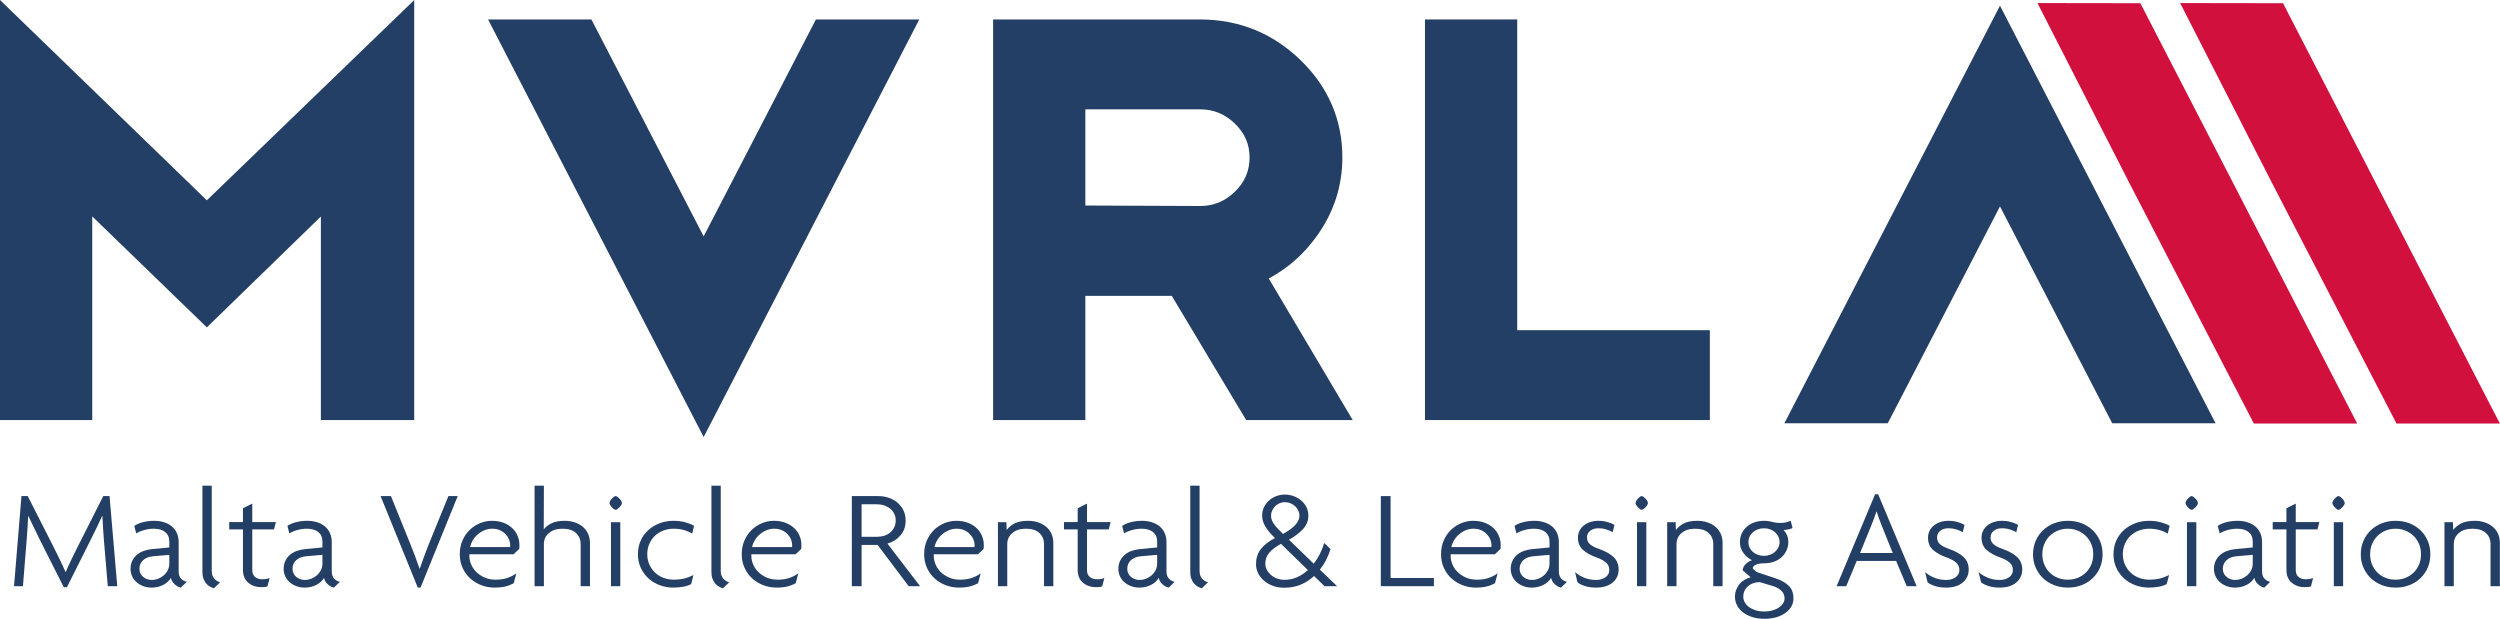 <svg width="202" height="50" viewBox="0 0 202 50" fill="none" xmlns="http://www.w3.org/2000/svg">
<path d="M8.709 47.364L8.391 43.587C8.367 43.268 8.345 42.95 8.326 42.635C8.307 42.319 8.288 42.005 8.273 41.693H8.25C8.116 41.998 7.964 42.323 7.796 42.669C7.627 43.015 7.468 43.337 7.318 43.633L5.41 47.444H5.151L3.23 43.633C3.089 43.345 2.936 43.031 2.771 42.692C2.606 42.354 2.449 42.024 2.3 41.705H2.277C2.261 42.017 2.243 42.337 2.223 42.663C2.204 42.99 2.182 43.298 2.158 43.587L1.853 47.364H1.134L1.734 40.084H2.241L4.315 44.169C4.479 44.497 4.646 44.833 4.815 45.179C4.984 45.525 5.143 45.869 5.292 46.212H5.315C5.457 45.877 5.609 45.542 5.77 45.207C5.93 44.873 6.101 44.527 6.282 44.169L8.344 40.084H8.85L9.475 47.364H8.709Z" fill="#243F65"/>
<path d="M14.612 47.478C14.431 47.439 14.262 47.349 14.105 47.204C13.948 47.059 13.849 46.889 13.81 46.691C13.669 46.933 13.457 47.126 13.174 47.266C12.892 47.407 12.585 47.478 12.255 47.478C12.003 47.478 11.774 47.438 11.566 47.358C11.358 47.279 11.177 47.17 11.024 47.033C10.871 46.897 10.753 46.739 10.671 46.556C10.588 46.374 10.547 46.176 10.547 45.963C10.547 45.714 10.596 45.493 10.694 45.299C10.792 45.105 10.92 44.944 11.078 44.814C11.234 44.686 11.414 44.585 11.619 44.513C11.823 44.441 12.035 44.393 12.255 44.37L13.681 44.234V43.745C13.681 43.425 13.571 43.176 13.351 42.993C13.131 42.812 12.821 42.72 12.42 42.72C12.169 42.72 11.915 42.755 11.66 42.826C11.405 42.895 11.187 42.987 11.006 43.097L10.853 42.492C11.057 42.355 11.301 42.253 11.583 42.184C11.866 42.116 12.157 42.081 12.456 42.081C12.739 42.081 13.001 42.119 13.245 42.196C13.488 42.272 13.698 42.382 13.875 42.527C14.052 42.671 14.189 42.852 14.287 43.068C14.385 43.284 14.435 43.53 14.435 43.804V46.166C14.435 46.425 14.501 46.622 14.635 46.759C14.769 46.895 14.922 46.979 15.094 47.01L14.612 47.478ZM13.681 44.831L12.373 44.946C12.027 44.976 11.756 45.082 11.56 45.265C11.364 45.447 11.266 45.68 11.266 45.96C11.266 46.218 11.364 46.434 11.56 46.606C11.756 46.777 11.996 46.861 12.279 46.861C12.436 46.861 12.598 46.829 12.768 46.766C12.936 46.701 13.087 46.611 13.221 46.497C13.355 46.383 13.465 46.244 13.551 46.081C13.637 45.917 13.681 45.732 13.681 45.527V44.831Z" fill="#243F65"/>
<path d="M17.285 47.535C17.183 47.504 17.077 47.459 16.965 47.398C16.854 47.338 16.754 47.255 16.666 47.153C16.579 47.05 16.504 46.922 16.445 46.77C16.385 46.618 16.355 46.44 16.355 46.234V39.241H17.109V46.154C17.109 46.398 17.177 46.597 17.315 46.753C17.453 46.91 17.612 47.007 17.792 47.044L17.285 47.535Z" fill="#243F65"/>
<path d="M22.14 42.777H20.384V46.063C20.384 46.314 20.461 46.501 20.614 46.622C20.768 46.743 20.954 46.805 21.174 46.805C21.433 46.805 21.637 46.77 21.786 46.702L21.61 47.387C21.492 47.425 21.327 47.444 21.115 47.444C20.699 47.444 20.347 47.324 20.06 47.084C19.773 46.845 19.63 46.497 19.63 46.04V42.777H18.523V42.184H19.63V41.066L20.384 40.69V42.184H22.293L22.14 42.777Z" fill="#243F65"/>
<path d="M26.982 47.478C26.801 47.439 26.633 47.349 26.475 47.204C26.318 47.059 26.22 46.889 26.18 46.691C26.04 46.933 25.828 47.126 25.545 47.266C25.262 47.407 24.955 47.478 24.626 47.478C24.374 47.478 24.145 47.438 23.936 47.358C23.728 47.279 23.548 47.17 23.394 47.033C23.241 46.897 23.124 46.739 23.041 46.556C22.959 46.374 22.918 46.176 22.918 45.963C22.918 45.714 22.966 45.493 23.064 45.299C23.163 45.105 23.29 44.944 23.448 44.814C23.604 44.686 23.785 44.585 23.989 44.513C24.194 44.441 24.405 44.393 24.626 44.37L26.052 44.234V43.745C26.052 43.425 25.941 43.176 25.721 42.993C25.501 42.812 25.191 42.72 24.791 42.72C24.539 42.72 24.286 42.755 24.031 42.826C23.776 42.895 23.558 42.987 23.377 43.097L23.224 42.492C23.428 42.355 23.672 42.253 23.954 42.184C24.237 42.116 24.527 42.081 24.826 42.081C25.109 42.081 25.372 42.119 25.616 42.196C25.859 42.272 26.069 42.382 26.246 42.527C26.423 42.671 26.559 42.852 26.658 43.068C26.756 43.284 26.806 43.53 26.806 43.804V46.166C26.806 46.425 26.872 46.622 27.006 46.759C27.139 46.895 27.292 46.979 27.465 47.01L26.982 47.478ZM26.052 44.831L24.743 44.946C24.398 44.976 24.126 45.082 23.93 45.265C23.734 45.447 23.636 45.68 23.636 45.96C23.636 46.218 23.734 46.434 23.93 46.606C24.126 46.777 24.367 46.861 24.65 46.861C24.806 46.861 24.969 46.829 25.138 46.766C25.307 46.701 25.458 46.611 25.591 46.497C25.725 46.383 25.835 46.244 25.922 46.081C26.008 45.917 26.052 45.732 26.052 45.527V44.831Z" fill="#243F65"/>
<path d="M33.98 47.478H33.757L30.752 40.084H31.588L33.167 43.987C33.285 44.283 33.408 44.601 33.538 44.939C33.668 45.278 33.788 45.61 33.898 45.938H33.921C34.031 45.618 34.147 45.291 34.268 44.957C34.39 44.621 34.514 44.299 34.64 43.987L36.231 40.084H36.983L33.98 47.478Z" fill="#243F65"/>
<path d="M41.968 44.009C41.968 44.071 41.968 44.131 41.968 44.192C41.968 44.253 41.96 44.31 41.945 44.363L41.496 44.786H37.926C37.911 45.044 37.951 45.298 38.044 45.544C38.139 45.791 38.28 46.01 38.469 46.199C38.657 46.39 38.885 46.544 39.152 46.662C39.419 46.78 39.718 46.838 40.047 46.838C40.37 46.838 40.664 46.799 40.931 46.72C41.198 46.639 41.461 46.509 41.721 46.325L41.508 47.123C41.304 47.238 41.078 47.326 40.831 47.387C40.584 47.447 40.294 47.478 39.965 47.478C39.58 47.478 39.217 47.41 38.875 47.278C38.534 47.146 38.235 46.961 37.979 46.724C37.725 46.49 37.522 46.206 37.373 45.875C37.224 45.544 37.149 45.18 37.149 44.786C37.149 44.367 37.224 43.991 37.373 43.656C37.522 43.321 37.719 43.038 37.962 42.806C38.205 42.575 38.482 42.395 38.793 42.27C39.103 42.145 39.415 42.081 39.729 42.081C40.098 42.081 40.423 42.137 40.7 42.247C40.98 42.357 41.214 42.503 41.402 42.685C41.591 42.868 41.732 43.075 41.826 43.308C41.921 43.54 41.968 43.774 41.968 44.009ZM41.225 44.055C41.225 43.903 41.194 43.749 41.132 43.594C41.068 43.437 40.976 43.294 40.855 43.166C40.733 43.036 40.582 42.929 40.401 42.846C40.22 42.762 40.008 42.72 39.765 42.72C39.545 42.72 39.336 42.762 39.14 42.846C38.944 42.929 38.765 43.039 38.605 43.177C38.443 43.313 38.31 43.471 38.204 43.65C38.098 43.829 38.025 44.014 37.986 44.204H41.214C41.221 44.174 41.225 44.124 41.225 44.055Z" fill="#243F65"/>
<path d="M46.916 47.364V43.962C46.916 43.597 46.791 43.299 46.541 43.068C46.292 42.836 45.93 42.72 45.455 42.72C44.995 42.72 44.629 42.836 44.356 43.068C44.083 43.299 43.947 43.597 43.947 43.962V47.364H43.193V39.241H43.947L43.935 42.777C44.068 42.595 44.27 42.433 44.541 42.292C44.812 42.152 45.176 42.081 45.631 42.081C45.922 42.081 46.19 42.124 46.438 42.207C46.686 42.291 46.902 42.409 47.086 42.56C47.271 42.713 47.413 42.901 47.516 43.125C47.618 43.349 47.67 43.603 47.67 43.884V47.364H46.916Z" fill="#243F65"/>
<path d="M50.249 40.644C50.249 40.69 50.232 40.743 50.197 40.804C50.161 40.865 50.116 40.923 50.061 40.981C50.006 41.037 49.951 41.088 49.896 41.129C49.841 41.171 49.791 41.191 49.743 41.191C49.696 41.191 49.645 41.171 49.59 41.129C49.535 41.088 49.482 41.037 49.431 40.981C49.379 40.923 49.337 40.865 49.301 40.804C49.266 40.743 49.248 40.69 49.248 40.644C49.248 40.599 49.266 40.544 49.301 40.478C49.337 40.414 49.379 40.354 49.431 40.297C49.482 40.239 49.535 40.189 49.59 40.148C49.645 40.106 49.696 40.084 49.743 40.084C49.791 40.084 49.841 40.106 49.896 40.148C49.951 40.189 50.006 40.239 50.061 40.297C50.116 40.354 50.161 40.414 50.197 40.478C50.232 40.544 50.249 40.599 50.249 40.644ZM49.366 47.364V42.196H50.12V47.364H49.366Z" fill="#243F65"/>
<path d="M55.928 43.12C55.724 42.99 55.494 42.892 55.239 42.823C54.983 42.755 54.718 42.72 54.444 42.72C54.145 42.72 53.864 42.77 53.602 42.868C53.338 42.968 53.11 43.109 52.918 43.291C52.726 43.473 52.575 43.692 52.464 43.947C52.354 44.202 52.299 44.481 52.299 44.786C52.299 45.09 52.356 45.367 52.47 45.618C52.584 45.869 52.737 46.086 52.93 46.268C53.122 46.451 53.35 46.592 53.613 46.691C53.876 46.789 54.161 46.838 54.467 46.838C54.742 46.838 55.003 46.81 55.251 46.753C55.498 46.697 55.759 46.599 56.034 46.463L55.845 47.193C55.665 47.292 55.449 47.364 55.197 47.409C54.946 47.455 54.683 47.478 54.408 47.478C54.032 47.478 53.67 47.416 53.325 47.29C52.979 47.164 52.674 46.983 52.411 46.748C52.148 46.512 51.938 46.228 51.782 45.898C51.624 45.567 51.545 45.196 51.545 44.786C51.545 44.375 51.622 44.003 51.776 43.666C51.928 43.332 52.136 43.05 52.4 42.817C52.663 42.586 52.967 42.405 53.313 42.275C53.658 42.146 54.023 42.081 54.408 42.081C54.754 42.081 55.068 42.119 55.351 42.196C55.633 42.272 55.877 42.367 56.082 42.481L55.928 43.12Z" fill="#243F65"/>
<path d="M58.413 47.535C58.312 47.504 58.205 47.459 58.093 47.398C57.981 47.338 57.882 47.255 57.794 47.153C57.706 47.05 57.633 46.922 57.572 46.77C57.513 46.618 57.483 46.44 57.483 46.234V39.241H58.237V46.154C58.237 46.398 58.306 46.597 58.443 46.753C58.581 46.91 58.74 47.007 58.92 47.044L58.413 47.535Z" fill="#243F65"/>
<path d="M64.752 44.009C64.752 44.071 64.752 44.131 64.752 44.192C64.752 44.253 64.744 44.31 64.729 44.363L64.281 44.786H60.711C60.695 45.044 60.735 45.298 60.829 45.544C60.923 45.791 61.065 46.01 61.253 46.199C61.442 46.39 61.669 46.544 61.936 46.662C62.204 46.78 62.502 46.838 62.832 46.838C63.154 46.838 63.448 46.799 63.715 46.72C63.982 46.639 64.246 46.509 64.504 46.325L64.293 47.123C64.088 47.238 63.863 47.326 63.616 47.387C63.368 47.447 63.079 47.478 62.749 47.478C62.365 47.478 62.002 47.41 61.66 47.278C61.318 47.146 61.019 46.961 60.764 46.724C60.509 46.49 60.306 46.206 60.158 45.875C60.008 45.544 59.933 45.18 59.933 44.786C59.933 44.367 60.008 43.991 60.158 43.656C60.306 43.321 60.503 43.038 60.746 42.806C60.99 42.575 61.266 42.395 61.577 42.27C61.887 42.145 62.2 42.081 62.514 42.081C62.883 42.081 63.207 42.137 63.485 42.247C63.765 42.357 63.998 42.503 64.186 42.685C64.375 42.868 64.517 43.075 64.611 43.308C64.705 43.54 64.752 43.774 64.752 44.009ZM64.01 44.055C64.01 43.903 63.978 43.749 63.916 43.594C63.853 43.437 63.76 43.294 63.639 43.166C63.517 43.036 63.366 42.929 63.185 42.846C63.004 42.762 62.792 42.72 62.549 42.72C62.329 42.72 62.121 42.762 61.924 42.846C61.728 42.929 61.549 43.039 61.389 43.177C61.228 43.313 61.094 43.471 60.988 43.65C60.882 43.829 60.809 44.014 60.77 44.204H63.998C64.006 44.174 64.01 44.124 64.01 44.055Z" fill="#243F65"/>
<path d="M73.422 47.364L70.913 44.033H69.617V47.364H68.828V40.084H70.972C71.255 40.084 71.53 40.128 71.797 40.216C72.064 40.304 72.299 40.433 72.504 40.604C72.708 40.775 72.871 40.983 72.993 41.225C73.114 41.47 73.175 41.747 73.175 42.059C73.175 42.538 73.036 42.939 72.756 43.262C72.478 43.586 72.127 43.804 71.702 43.919L74.342 47.364H73.422ZM72.374 42.059C72.374 41.853 72.333 41.669 72.251 41.505C72.168 41.342 72.058 41.205 71.921 41.095C71.783 40.984 71.622 40.899 71.438 40.838C71.253 40.777 71.055 40.746 70.843 40.746H69.617V43.371H70.89C71.086 43.371 71.274 43.342 71.455 43.284C71.636 43.227 71.793 43.143 71.927 43.029C72.06 42.914 72.168 42.776 72.251 42.612C72.333 42.448 72.374 42.263 72.374 42.059Z" fill="#243F65"/>
<path d="M79.49 44.009C79.49 44.071 79.49 44.131 79.49 44.192C79.49 44.253 79.482 44.31 79.467 44.363L79.019 44.786H75.449C75.433 45.044 75.473 45.298 75.567 45.544C75.661 45.791 75.802 46.01 75.991 46.199C76.18 46.39 76.407 46.544 76.674 46.662C76.942 46.78 77.24 46.838 77.57 46.838C77.892 46.838 78.186 46.799 78.454 46.72C78.72 46.639 78.984 46.509 79.243 46.325L79.031 47.123C78.826 47.238 78.601 47.326 78.353 47.387C78.106 47.447 77.817 47.478 77.487 47.478C77.102 47.478 76.739 47.41 76.397 47.278C76.056 47.146 75.757 46.961 75.502 46.724C75.247 46.49 75.045 46.206 74.895 45.875C74.746 45.544 74.672 45.18 74.672 44.786C74.672 44.367 74.746 43.991 74.895 43.656C75.045 43.321 75.241 43.038 75.484 42.806C75.728 42.575 76.005 42.395 76.316 42.27C76.625 42.145 76.938 42.081 77.252 42.081C77.621 42.081 77.945 42.137 78.224 42.247C78.503 42.357 78.736 42.503 78.924 42.685C79.113 42.868 79.254 43.075 79.349 43.308C79.443 43.54 79.49 43.774 79.49 44.009ZM78.748 44.055C78.748 43.903 78.716 43.749 78.654 43.594C78.591 43.437 78.498 43.294 78.377 43.166C78.255 43.036 78.104 42.929 77.923 42.846C77.743 42.762 77.53 42.72 77.287 42.72C77.067 42.72 76.859 42.762 76.662 42.846C76.466 42.929 76.287 43.039 76.127 43.177C75.966 43.313 75.832 43.471 75.726 43.65C75.62 43.829 75.548 44.014 75.508 44.204H78.736C78.744 44.174 78.748 44.124 78.748 44.055Z" fill="#243F65"/>
<path d="M84.356 47.364V43.962C84.356 43.597 84.231 43.299 83.982 43.068C83.732 42.836 83.37 42.72 82.895 42.72C82.434 42.72 82.069 42.836 81.796 43.068C81.523 43.299 81.387 43.597 81.387 43.962V47.364H80.633V42.196H81.316L81.339 42.823C81.48 42.625 81.688 42.452 81.961 42.303C82.236 42.156 82.608 42.081 83.078 42.081C83.367 42.081 83.635 42.124 83.882 42.207C84.129 42.291 84.344 42.409 84.528 42.56C84.712 42.713 84.855 42.901 84.957 43.125C85.059 43.349 85.109 43.603 85.109 43.884V47.364H84.356Z" fill="#243F65"/>
<path d="M89.586 42.777H87.831V46.063C87.831 46.314 87.907 46.501 88.06 46.622C88.214 46.743 88.4 46.805 88.62 46.805C88.879 46.805 89.084 46.77 89.233 46.702L89.056 47.387C88.938 47.425 88.774 47.444 88.561 47.444C88.145 47.444 87.793 47.324 87.507 47.084C87.22 46.845 87.076 46.497 87.076 46.04V42.777H85.969V42.184H87.076V41.066L87.831 40.69V42.184H89.739L89.586 42.777Z" fill="#243F65"/>
<path d="M94.429 47.478C94.248 47.439 94.079 47.349 93.922 47.204C93.764 47.059 93.666 46.889 93.627 46.691C93.486 46.933 93.274 47.126 92.991 47.266C92.709 47.407 92.402 47.478 92.073 47.478C91.82 47.478 91.591 47.438 91.383 47.358C91.175 47.279 90.994 47.17 90.841 47.033C90.688 46.897 90.57 46.739 90.488 46.556C90.404 46.374 90.364 46.176 90.364 45.963C90.364 45.714 90.413 45.493 90.511 45.299C90.609 45.105 90.737 44.944 90.894 44.814C91.051 44.686 91.231 44.585 91.436 44.513C91.641 44.441 91.853 44.393 92.073 44.37L93.498 44.234V43.745C93.498 43.425 93.388 43.176 93.168 42.993C92.948 42.812 92.638 42.72 92.237 42.72C91.986 42.72 91.732 42.755 91.477 42.826C91.222 42.895 91.004 42.987 90.823 43.097L90.67 42.492C90.874 42.355 91.118 42.253 91.4 42.184C91.683 42.116 91.974 42.081 92.273 42.081C92.555 42.081 92.818 42.119 93.061 42.196C93.305 42.272 93.516 42.382 93.692 42.527C93.869 42.671 94.006 42.852 94.104 43.068C94.202 43.284 94.251 43.53 94.251 43.804V46.166C94.251 46.425 94.319 46.622 94.452 46.759C94.586 46.895 94.739 46.979 94.911 47.01L94.429 47.478ZM93.498 44.831L92.189 44.946C91.844 44.976 91.573 45.082 91.377 45.265C91.181 45.447 91.083 45.68 91.083 45.96C91.083 46.218 91.181 46.434 91.377 46.606C91.573 46.777 91.813 46.861 92.096 46.861C92.253 46.861 92.415 46.829 92.584 46.766C92.753 46.701 92.904 46.611 93.038 46.497C93.171 46.383 93.282 46.244 93.368 46.081C93.454 45.917 93.498 45.732 93.498 45.527V44.831Z" fill="#243F65"/>
<path d="M97.103 47.535C97.001 47.504 96.894 47.459 96.783 47.398C96.671 47.338 96.572 47.255 96.483 47.153C96.396 47.05 96.322 46.922 96.262 46.77C96.202 46.618 96.173 46.44 96.173 46.234V39.241H96.926V46.154C96.926 46.398 96.995 46.597 97.132 46.753C97.27 46.91 97.429 47.007 97.61 47.044L97.103 47.535Z" fill="#243F65"/>
<path d="M107.023 47.364L106.174 46.542C105.868 46.831 105.514 47.061 105.115 47.232C104.714 47.404 104.262 47.489 103.759 47.489C103.421 47.489 103.113 47.436 102.834 47.33C102.556 47.224 102.316 47.083 102.116 46.908C101.916 46.733 101.76 46.531 101.65 46.303C101.541 46.074 101.486 45.835 101.486 45.584C101.486 45.112 101.611 44.711 101.863 44.38C102.114 44.049 102.499 43.747 103.017 43.473C102.671 43.147 102.412 42.836 102.239 42.544C102.067 42.251 101.98 41.959 101.98 41.671C101.98 41.405 102.033 41.167 102.139 40.958C102.245 40.748 102.385 40.57 102.558 40.422C102.73 40.273 102.927 40.159 103.147 40.079C103.366 39.999 103.587 39.96 103.807 39.96C104.043 39.96 104.273 39.999 104.502 40.079C104.729 40.159 104.934 40.273 105.115 40.422C105.295 40.57 105.44 40.748 105.55 40.958C105.66 41.167 105.715 41.405 105.715 41.671C105.715 42.081 105.569 42.443 105.279 42.755C104.988 43.067 104.612 43.352 104.148 43.611L106.151 45.55C106.527 45.055 106.81 44.497 106.999 43.873L107.506 44.363C107.419 44.652 107.303 44.939 107.157 45.225C107.013 45.51 106.841 45.778 106.646 46.028L108.036 47.364H107.023ZM103.5 43.941C103.076 44.177 102.76 44.418 102.551 44.665C102.344 44.912 102.239 45.207 102.239 45.55C102.239 45.725 102.281 45.891 102.364 46.046C102.445 46.202 102.558 46.341 102.699 46.463C102.841 46.585 103.005 46.68 103.194 46.748C103.383 46.816 103.582 46.85 103.794 46.85C104.148 46.85 104.484 46.78 104.802 46.639C105.119 46.499 105.412 46.307 105.679 46.063L103.5 43.941ZM104.996 41.671C104.996 41.526 104.965 41.387 104.902 41.254C104.84 41.122 104.754 41.005 104.649 40.907C104.543 40.807 104.417 40.728 104.271 40.666C104.127 40.605 103.971 40.575 103.807 40.575C103.658 40.575 103.514 40.605 103.376 40.666C103.239 40.728 103.121 40.809 103.023 40.912C102.925 41.015 102.846 41.131 102.787 41.26C102.728 41.39 102.699 41.526 102.699 41.671C102.699 41.891 102.777 42.114 102.934 42.338C103.091 42.562 103.335 42.831 103.665 43.143C104.553 42.655 104.996 42.165 104.996 41.671Z" fill="#243F65"/>
<path d="M111.57 47.364V40.084H112.359V46.702H115.859V47.364H111.57Z" fill="#243F65"/>
<path d="M121.254 44.009C121.254 44.071 121.254 44.131 121.254 44.192C121.254 44.253 121.246 44.31 121.23 44.363L120.783 44.786H117.214C117.198 45.044 117.237 45.298 117.331 45.544C117.425 45.791 117.566 46.01 117.754 46.199C117.944 46.39 118.171 46.544 118.439 46.662C118.705 46.78 119.003 46.838 119.334 46.838C119.656 46.838 119.951 46.799 120.218 46.72C120.485 46.639 120.748 46.509 121.007 46.325L120.795 47.123C120.591 47.238 120.365 47.326 120.117 47.387C119.87 47.447 119.581 47.478 119.251 47.478C118.867 47.478 118.503 47.41 118.161 47.278C117.82 47.146 117.521 46.961 117.267 46.724C117.011 46.49 116.809 46.206 116.659 45.875C116.51 45.544 116.436 45.18 116.436 44.786C116.436 44.367 116.51 43.991 116.659 43.656C116.809 43.321 117.006 43.038 117.249 42.806C117.492 42.575 117.768 42.395 118.08 42.27C118.389 42.145 118.702 42.081 119.016 42.081C119.385 42.081 119.709 42.137 119.987 42.247C120.266 42.357 120.5 42.503 120.689 42.685C120.877 42.868 121.018 43.075 121.113 43.308C121.207 43.54 121.254 43.774 121.254 44.009ZM120.512 44.055C120.512 43.903 120.481 43.749 120.418 43.594C120.355 43.437 120.262 43.294 120.141 43.166C120.019 43.036 119.867 42.929 119.688 42.846C119.506 42.762 119.295 42.72 119.051 42.72C118.832 42.72 118.623 42.762 118.426 42.846C118.23 42.929 118.052 43.039 117.89 43.177C117.73 43.313 117.596 43.471 117.49 43.65C117.383 43.829 117.311 44.014 117.272 44.204H120.5C120.508 44.174 120.512 44.124 120.512 44.055Z" fill="#243F65"/>
<path d="M126.132 47.478C125.95 47.439 125.782 47.349 125.625 47.204C125.468 47.059 125.369 46.889 125.33 46.691C125.189 46.933 124.977 47.126 124.695 47.266C124.412 47.407 124.105 47.478 123.775 47.478C123.523 47.478 123.294 47.438 123.086 47.358C122.878 47.279 122.698 47.17 122.544 47.033C122.391 46.897 122.273 46.739 122.191 46.556C122.108 46.374 122.067 46.176 122.067 45.963C122.067 45.714 122.116 45.493 122.214 45.299C122.312 45.105 122.44 44.944 122.597 44.814C122.754 44.686 122.935 44.585 123.139 44.513C123.344 44.441 123.556 44.393 123.775 44.37L125.201 44.234V43.745C125.201 43.425 125.091 43.176 124.872 42.993C124.651 42.812 124.341 42.72 123.94 42.72C123.689 42.72 123.435 42.755 123.181 42.826C122.925 42.895 122.708 42.987 122.527 43.097L122.374 42.492C122.577 42.355 122.82 42.253 123.104 42.184C123.387 42.116 123.677 42.081 123.976 42.081C124.259 42.081 124.522 42.119 124.765 42.196C125.009 42.272 125.219 42.382 125.396 42.527C125.572 42.671 125.71 42.852 125.808 43.068C125.906 43.284 125.955 43.53 125.955 43.804V46.166C125.955 46.425 126.022 46.622 126.155 46.759C126.289 46.895 126.442 46.979 126.614 47.01L126.132 47.478ZM125.201 44.831L123.893 44.946C123.548 44.976 123.276 45.082 123.08 45.265C122.885 45.447 122.786 45.68 122.786 45.96C122.786 46.218 122.885 46.434 123.08 46.606C123.276 46.777 123.517 46.861 123.8 46.861C123.956 46.861 124.119 46.829 124.288 46.766C124.456 46.701 124.608 46.611 124.74 46.497C124.875 46.383 124.984 46.244 125.071 46.081C125.157 45.917 125.201 45.732 125.201 45.527V44.831Z" fill="#243F65"/>
<path d="M130.786 46.017C130.786 46.451 130.622 46.803 130.296 47.073C129.971 47.343 129.524 47.478 128.959 47.478C128.629 47.478 128.336 47.438 128.082 47.358C127.826 47.278 127.62 47.178 127.463 47.056L127.263 46.224C127.482 46.421 127.738 46.577 128.032 46.691C128.325 46.805 128.635 46.861 128.964 46.861C129.26 46.861 129.513 46.789 129.72 46.645C129.928 46.501 130.031 46.303 130.031 46.052C130.031 45.808 129.941 45.608 129.761 45.453C129.582 45.298 129.344 45.166 129.046 45.059C128.553 44.885 128.172 44.675 127.903 44.431C127.633 44.188 127.498 43.862 127.498 43.451C127.498 43.245 127.539 43.059 127.622 42.892C127.703 42.724 127.817 42.582 127.962 42.464C128.107 42.346 128.282 42.253 128.485 42.184C128.689 42.116 128.908 42.081 129.143 42.081C129.433 42.081 129.697 42.119 129.936 42.196C130.175 42.272 130.345 42.343 130.448 42.413L130.306 43.006C130.196 42.937 130.04 42.867 129.836 42.795C129.633 42.722 129.398 42.685 129.133 42.685C128.867 42.685 128.65 42.755 128.481 42.892C128.313 43.029 128.229 43.207 128.229 43.427C128.229 43.656 128.309 43.838 128.47 43.976C128.631 44.112 128.861 44.234 129.159 44.34C129.669 44.516 130.068 44.732 130.355 44.99C130.642 45.249 130.786 45.591 130.786 46.017Z" fill="#243F65"/>
<path d="M133.153 40.644C133.153 40.69 133.136 40.743 133.1 40.804C133.064 40.865 133.02 40.923 132.964 40.981C132.91 41.037 132.855 41.088 132.8 41.129C132.745 41.171 132.693 41.191 132.647 41.191C132.6 41.191 132.548 41.171 132.493 41.129C132.439 41.088 132.386 41.037 132.334 40.981C132.283 40.923 132.24 40.865 132.205 40.804C132.169 40.743 132.153 40.69 132.153 40.644C132.153 40.599 132.169 40.544 132.205 40.478C132.24 40.414 132.283 40.354 132.334 40.297C132.386 40.239 132.439 40.189 132.493 40.148C132.548 40.106 132.6 40.084 132.647 40.084C132.693 40.084 132.745 40.106 132.8 40.148C132.855 40.189 132.91 40.239 132.964 40.297C133.02 40.354 133.064 40.414 133.1 40.478C133.136 40.544 133.153 40.599 133.153 40.644ZM132.27 47.364V42.196H133.023V47.364H132.27Z" fill="#243F65"/>
<path d="M138.432 47.364V43.962C138.432 43.597 138.306 43.299 138.057 43.068C137.808 42.836 137.445 42.72 136.97 42.72C136.51 42.72 136.144 42.836 135.871 43.068C135.598 43.299 135.462 43.597 135.462 43.962V47.364H134.708V42.196H135.392L135.414 42.823C135.556 42.625 135.762 42.452 136.037 42.303C136.311 42.156 136.683 42.081 137.153 42.081C137.443 42.081 137.711 42.124 137.957 42.207C138.204 42.291 138.42 42.409 138.604 42.56C138.788 42.713 138.931 42.901 139.033 43.125C139.134 43.349 139.185 43.603 139.185 43.884V47.364H138.432Z" fill="#243F65"/>
<path d="M144.91 48.356C144.91 48.592 144.853 48.809 144.74 49.007C144.626 49.205 144.467 49.378 144.262 49.526C144.058 49.674 143.81 49.79 143.52 49.874C143.229 49.957 142.911 49.999 142.566 49.999C142.213 49.999 141.889 49.953 141.597 49.863C141.303 49.771 141.052 49.646 140.843 49.486C140.632 49.326 140.47 49.138 140.357 48.922C140.243 48.704 140.186 48.471 140.186 48.219C140.186 48.007 140.222 47.812 140.292 47.637C140.363 47.463 140.457 47.307 140.575 47.17C140.692 47.033 140.829 46.921 140.984 46.834C141.139 46.746 141.296 46.683 141.457 46.645L140.81 46.086C140.81 45.994 140.833 45.906 140.876 45.818C140.92 45.731 140.978 45.651 141.05 45.578C141.121 45.506 141.203 45.442 141.295 45.384C141.387 45.328 141.476 45.288 141.565 45.265C141.297 45.136 141.067 44.944 140.876 44.689C140.682 44.434 140.587 44.136 140.587 43.793C140.587 43.542 140.636 43.312 140.734 43.102C140.832 42.893 140.968 42.713 141.14 42.56C141.313 42.409 141.519 42.291 141.759 42.207C141.998 42.124 142.26 42.082 142.542 42.082C142.683 42.082 142.809 42.091 142.919 42.11C143.03 42.129 143.127 42.15 143.215 42.173C143.386 42.226 143.607 42.253 143.873 42.253C144.03 42.253 144.18 42.235 144.321 42.202C144.463 42.167 144.584 42.124 144.686 42.07L144.84 42.663C144.776 42.702 144.667 42.738 144.509 42.773C144.352 42.806 144.22 42.823 144.11 42.823C144.22 42.929 144.311 43.067 144.386 43.234C144.46 43.401 144.498 43.587 144.498 43.793C144.498 44.021 144.453 44.239 144.362 44.448C144.272 44.657 144.143 44.842 143.974 45.002C143.806 45.161 143.599 45.288 143.355 45.379C143.111 45.47 142.84 45.516 142.542 45.516C142.244 45.516 142.016 45.555 141.859 45.636C141.702 45.715 141.624 45.808 141.624 45.915C141.624 45.938 141.673 45.994 141.771 46.086C141.869 46.178 141.98 46.242 142.106 46.28L143.485 46.736C143.939 46.889 144.291 47.088 144.539 47.335C144.786 47.582 144.91 47.923 144.91 48.356ZM144.192 48.356C144.192 48.113 144.11 47.907 143.945 47.74C143.779 47.573 143.548 47.444 143.249 47.352L142.177 47.033C141.792 47.041 141.476 47.155 141.229 47.376C140.982 47.596 140.857 47.877 140.857 48.219C140.857 48.371 140.895 48.518 140.97 48.658C141.044 48.799 141.154 48.925 141.299 49.035C141.445 49.145 141.622 49.234 141.83 49.303C142.038 49.371 142.275 49.406 142.542 49.406C142.802 49.406 143.033 49.375 143.237 49.315C143.442 49.255 143.614 49.174 143.755 49.075C143.897 48.976 144.005 48.864 144.08 48.739C144.154 48.613 144.192 48.485 144.192 48.356ZM143.791 43.793C143.791 43.642 143.76 43.498 143.696 43.365C143.634 43.232 143.545 43.114 143.432 43.012C143.318 42.909 143.186 42.829 143.037 42.773C142.887 42.715 142.722 42.686 142.542 42.686C142.173 42.686 141.869 42.795 141.629 43.012C141.39 43.228 141.27 43.488 141.27 43.793C141.27 44.112 141.39 44.378 141.629 44.592C141.869 44.805 142.173 44.911 142.542 44.911C142.707 44.911 142.866 44.883 143.02 44.825C143.172 44.768 143.306 44.689 143.42 44.586C143.534 44.483 143.624 44.365 143.691 44.233C143.758 44.099 143.791 43.953 143.791 43.793Z" fill="#243F65"/>
<path d="M154.064 47.364L153.205 45.321H150.024L149.175 47.364H148.397L151.508 39.937H151.755L154.866 47.364H154.064ZM152.038 42.454C151.967 42.288 151.898 42.109 151.832 41.92C151.765 41.73 151.7 41.538 151.638 41.339H151.614C151.551 41.538 151.484 41.73 151.414 41.92C151.343 42.109 151.272 42.288 151.201 42.454L150.294 44.682H152.933L152.038 42.454Z" fill="#243F65"/>
<path d="M159.071 46.017C159.071 46.451 158.908 46.803 158.582 47.073C158.256 47.343 157.811 47.478 157.245 47.478C156.915 47.478 156.622 47.438 156.367 47.358C156.112 47.278 155.905 47.178 155.749 47.056L155.548 46.224C155.768 46.421 156.025 46.577 156.318 46.691C156.611 46.805 156.922 46.861 157.25 46.861C157.547 46.861 157.799 46.789 158.006 46.645C158.213 46.501 158.317 46.303 158.317 46.052C158.317 45.808 158.227 45.608 158.047 45.453C157.868 45.298 157.629 45.166 157.332 45.059C156.84 44.885 156.458 44.675 156.188 44.431C155.919 44.188 155.784 43.862 155.784 43.451C155.784 43.245 155.825 43.059 155.907 42.892C155.99 42.724 156.103 42.582 156.248 42.464C156.393 42.346 156.568 42.253 156.771 42.184C156.974 42.116 157.194 42.081 157.429 42.081C157.719 42.081 157.983 42.119 158.222 42.196C158.46 42.272 158.632 42.343 158.734 42.413L158.593 43.006C158.483 42.937 158.326 42.867 158.123 42.795C157.919 42.722 157.684 42.685 157.418 42.685C157.153 42.685 156.936 42.755 156.767 42.892C156.599 43.029 156.515 43.207 156.515 43.427C156.515 43.656 156.595 43.838 156.756 43.976C156.917 44.112 157.147 44.234 157.446 44.34C157.956 44.516 158.354 44.732 158.64 44.99C158.928 45.249 159.071 45.591 159.071 46.017Z" fill="#243F65"/>
<path d="M163.396 46.017C163.396 46.451 163.232 46.803 162.906 47.073C162.581 47.343 162.134 47.478 161.569 47.478C161.24 47.478 160.946 47.438 160.691 47.358C160.436 47.278 160.23 47.178 160.073 47.056L159.873 46.224C160.092 46.421 160.348 46.577 160.642 46.691C160.935 46.805 161.246 46.861 161.574 46.861C161.871 46.861 162.123 46.789 162.33 46.645C162.538 46.501 162.641 46.303 162.641 46.052C162.641 45.808 162.551 45.608 162.371 45.453C162.191 45.298 161.953 45.166 161.656 45.059C161.163 44.885 160.782 44.675 160.513 44.431C160.243 44.188 160.108 43.862 160.108 43.451C160.108 43.245 160.149 43.059 160.232 42.892C160.313 42.724 160.428 42.582 160.572 42.464C160.717 42.346 160.891 42.253 161.095 42.184C161.299 42.116 161.518 42.081 161.753 42.081C162.044 42.081 162.307 42.119 162.546 42.196C162.785 42.272 162.955 42.343 163.059 42.413L162.916 43.006C162.806 42.937 162.651 42.867 162.447 42.795C162.243 42.722 162.009 42.685 161.743 42.685C161.476 42.685 161.26 42.755 161.091 42.892C160.923 43.029 160.839 43.207 160.839 43.427C160.839 43.656 160.919 43.838 161.08 43.976C161.241 44.112 161.471 44.234 161.769 44.34C162.279 44.516 162.679 44.732 162.965 44.99C163.251 45.249 163.396 45.591 163.396 46.017Z" fill="#243F65"/>
<path d="M169.888 44.786C169.888 45.18 169.816 45.542 169.675 45.869C169.534 46.196 169.337 46.48 169.086 46.72C168.835 46.959 168.538 47.146 168.197 47.278C167.854 47.41 167.483 47.478 167.083 47.478C166.683 47.478 166.311 47.41 165.971 47.278C165.628 47.146 165.332 46.959 165.08 46.72C164.829 46.48 164.631 46.196 164.486 45.869C164.34 45.542 164.268 45.18 164.268 44.786C164.268 44.389 164.34 44.026 164.486 43.696C164.631 43.365 164.829 43.08 165.08 42.841C165.332 42.601 165.628 42.414 165.971 42.281C166.311 42.148 166.683 42.081 167.083 42.081C167.483 42.081 167.854 42.148 168.197 42.281C168.538 42.414 168.835 42.601 169.086 42.841C169.337 43.08 169.534 43.365 169.675 43.696C169.816 44.026 169.888 44.389 169.888 44.786ZM169.133 44.786C169.133 44.481 169.081 44.204 168.974 43.953C168.868 43.702 168.72 43.484 168.532 43.302C168.344 43.12 168.126 42.977 167.878 42.874C167.631 42.772 167.367 42.72 167.083 42.72C166.792 42.72 166.522 42.772 166.27 42.874C166.019 42.977 165.801 43.12 165.617 43.302C165.432 43.484 165.286 43.702 165.181 43.953C165.075 44.204 165.021 44.481 165.021 44.786C165.021 45.09 165.075 45.367 165.181 45.618C165.286 45.869 165.432 46.086 165.617 46.268C165.801 46.451 166.019 46.592 166.27 46.691C166.522 46.789 166.792 46.838 167.083 46.838C167.367 46.838 167.631 46.789 167.878 46.691C168.126 46.592 168.344 46.451 168.532 46.268C168.72 46.086 168.868 45.869 168.974 45.618C169.081 45.367 169.133 45.09 169.133 44.786Z" fill="#243F65"/>
<path d="M175.153 43.12C174.949 42.99 174.72 42.892 174.464 42.823C174.209 42.755 173.944 42.72 173.669 42.72C173.371 42.72 173.089 42.77 172.826 42.868C172.563 42.968 172.336 43.109 172.143 43.291C171.951 43.473 171.8 43.692 171.69 43.947C171.579 44.202 171.525 44.481 171.525 44.786C171.525 45.09 171.582 45.367 171.696 45.618C171.809 45.869 171.962 46.086 172.154 46.268C172.348 46.451 172.575 46.592 172.839 46.691C173.101 46.789 173.386 46.838 173.693 46.838C173.967 46.838 174.229 46.81 174.476 46.753C174.723 46.697 174.985 46.599 175.26 46.463L175.071 47.193C174.89 47.292 174.675 47.364 174.423 47.409C174.171 47.455 173.908 47.478 173.634 47.478C173.257 47.478 172.895 47.416 172.549 47.29C172.204 47.164 171.899 46.983 171.637 46.748C171.374 46.512 171.163 46.228 171.006 45.898C170.85 45.567 170.77 45.196 170.77 44.786C170.77 44.375 170.847 44.003 171.001 43.666C171.153 43.332 171.362 43.05 171.625 42.817C171.888 42.586 172.192 42.405 172.538 42.275C172.884 42.146 173.249 42.081 173.634 42.081C173.98 42.081 174.294 42.119 174.576 42.196C174.859 42.272 175.103 42.367 175.307 42.481L175.153 43.12Z" fill="#243F65"/>
<path d="M177.591 40.644C177.591 40.69 177.574 40.743 177.538 40.804C177.502 40.865 177.458 40.923 177.403 40.981C177.348 41.037 177.293 41.088 177.238 41.129C177.183 41.171 177.132 41.191 177.085 41.191C177.037 41.191 176.987 41.171 176.932 41.129C176.877 41.088 176.824 41.037 176.772 40.981C176.722 40.923 176.678 40.865 176.643 40.804C176.608 40.743 176.59 40.69 176.59 40.644C176.59 40.599 176.608 40.544 176.643 40.478C176.678 40.414 176.722 40.354 176.772 40.297C176.824 40.239 176.877 40.189 176.932 40.148C176.987 40.106 177.037 40.084 177.085 40.084C177.132 40.084 177.183 40.106 177.238 40.148C177.293 40.189 177.348 40.239 177.403 40.297C177.458 40.354 177.502 40.414 177.538 40.478C177.574 40.544 177.591 40.599 177.591 40.644ZM176.707 47.364V42.196H177.462V47.364H176.707Z" fill="#243F65"/>
<path d="M182.951 47.478C182.771 47.439 182.602 47.349 182.446 47.204C182.289 47.059 182.19 46.889 182.151 46.691C182.009 46.933 181.797 47.126 181.514 47.266C181.232 47.407 180.925 47.478 180.595 47.478C180.344 47.478 180.115 47.438 179.907 47.358C179.698 47.279 179.518 47.17 179.364 47.033C179.211 46.897 179.093 46.739 179.012 46.556C178.928 46.374 178.887 46.176 178.887 45.963C178.887 45.714 178.936 45.493 179.034 45.299C179.132 45.105 179.26 44.944 179.417 44.814C179.575 44.686 179.755 44.585 179.959 44.513C180.164 44.441 180.375 44.393 180.595 44.37L182.021 44.234V43.745C182.021 43.425 181.911 43.176 181.691 42.993C181.472 42.812 181.161 42.72 180.76 42.72C180.509 42.72 180.256 42.755 180 42.826C179.745 42.895 179.527 42.987 179.347 43.097L179.193 42.492C179.397 42.355 179.642 42.253 179.924 42.184C180.206 42.116 180.498 42.081 180.796 42.081C181.079 42.081 181.342 42.119 181.585 42.196C181.829 42.272 182.039 42.382 182.215 42.527C182.392 42.671 182.529 42.852 182.628 43.068C182.726 43.284 182.775 43.53 182.775 43.804V46.166C182.775 46.425 182.842 46.622 182.975 46.759C183.108 46.895 183.263 46.979 183.434 47.01L182.951 47.478ZM182.021 44.831L180.714 44.946C180.368 44.976 180.097 45.082 179.9 45.265C179.704 45.447 179.606 45.68 179.606 45.96C179.606 46.218 179.704 46.434 179.9 46.606C180.097 46.777 180.337 46.861 180.619 46.861C180.776 46.861 180.939 46.829 181.108 46.766C181.277 46.701 181.427 46.611 181.562 46.497C181.695 46.383 181.805 46.244 181.891 46.081C181.977 45.917 182.021 45.732 182.021 45.527V44.831Z" fill="#243F65"/>
<path d="M187.252 42.777H185.497V46.063C185.497 46.314 185.574 46.501 185.727 46.622C185.88 46.743 186.067 46.805 186.286 46.805C186.545 46.805 186.75 46.77 186.899 46.702L186.722 47.387C186.605 47.425 186.44 47.444 186.228 47.444C185.811 47.444 185.459 47.324 185.173 47.084C184.886 46.845 184.743 46.497 184.743 46.04V42.777H183.635V42.184H184.743V41.066L185.497 40.69V42.184H187.405L187.252 42.777Z" fill="#243F65"/>
<path d="M189.455 40.644C189.455 40.69 189.438 40.743 189.402 40.804C189.366 40.865 189.322 40.923 189.267 40.981C189.211 41.037 189.157 41.088 189.101 41.129C189.047 41.171 188.996 41.191 188.949 41.191C188.902 41.191 188.851 41.171 188.796 41.129C188.741 41.088 188.687 41.037 188.636 40.981C188.586 40.923 188.542 40.865 188.507 40.804C188.471 40.743 188.454 40.69 188.454 40.644C188.454 40.599 188.471 40.544 188.507 40.478C188.542 40.414 188.586 40.354 188.636 40.297C188.687 40.239 188.741 40.189 188.796 40.148C188.851 40.106 188.902 40.084 188.949 40.084C188.996 40.084 189.047 40.106 189.101 40.148C189.157 40.189 189.211 40.239 189.267 40.297C189.322 40.354 189.366 40.414 189.402 40.478C189.438 40.544 189.455 40.599 189.455 40.644ZM188.572 47.364V42.196H189.325V47.364H188.572Z" fill="#243F65"/>
<path d="M196.371 44.786C196.371 45.18 196.3 45.542 196.159 45.869C196.017 46.196 195.821 46.48 195.57 46.72C195.318 46.959 195.022 47.146 194.68 47.278C194.338 47.41 193.967 47.478 193.567 47.478C193.166 47.478 192.795 47.41 192.454 47.278C192.112 47.146 191.815 46.959 191.564 46.72C191.313 46.48 191.115 46.196 190.969 45.869C190.823 45.542 190.751 45.18 190.751 44.786C190.751 44.389 190.823 44.026 190.969 43.696C191.115 43.365 191.313 43.08 191.564 42.841C191.815 42.601 192.112 42.414 192.454 42.281C192.795 42.148 193.166 42.081 193.567 42.081C193.967 42.081 194.338 42.148 194.68 42.281C195.022 42.414 195.318 42.601 195.57 42.841C195.821 43.08 196.017 43.365 196.159 43.696C196.3 44.026 196.371 44.389 196.371 44.786ZM195.617 44.786C195.617 44.481 195.564 44.204 195.457 43.953C195.352 43.702 195.204 43.484 195.016 43.302C194.827 43.12 194.609 42.977 194.362 42.874C194.115 42.772 193.85 42.72 193.567 42.72C193.276 42.72 193.005 42.772 192.754 42.874C192.503 42.977 192.285 43.12 192.1 43.302C191.915 43.484 191.77 43.702 191.665 43.953C191.558 44.204 191.506 44.481 191.506 44.786C191.506 45.09 191.558 45.367 191.665 45.618C191.77 45.869 191.915 46.086 192.1 46.268C192.285 46.451 192.503 46.592 192.754 46.691C193.005 46.789 193.276 46.838 193.567 46.838C193.85 46.838 194.115 46.789 194.362 46.691C194.609 46.592 194.827 46.451 195.016 46.268C195.204 46.086 195.352 45.869 195.457 45.618C195.564 45.367 195.617 45.09 195.617 44.786Z" fill="#243F65"/>
<path d="M201.236 47.364V43.962C201.236 43.597 201.112 43.299 200.862 43.068C200.613 42.836 200.251 42.72 199.775 42.72C199.315 42.72 198.949 42.836 198.677 43.068C198.404 43.299 198.268 43.597 198.268 43.962V47.364H197.513V42.196H198.197L198.22 42.823C198.36 42.625 198.568 42.452 198.843 42.303C199.116 42.156 199.489 42.081 199.959 42.081C200.248 42.081 200.517 42.124 200.762 42.207C201.01 42.291 201.225 42.409 201.409 42.56C201.593 42.713 201.736 42.901 201.838 43.125C201.939 43.349 201.99 43.603 201.99 43.884V47.364H201.236Z" fill="#243F65"/>
<path d="M170.668 34.201L161.598 16.676L152.53 34.201H144.177L161.598 0.459L179.019 34.201H170.668Z" fill="#243F65"/>
<path d="M25.926 33.94V17.494L16.714 26.453L7.453 17.486V33.94H0V-6.10352e-05L16.713 16.185L33.468 0.005V33.94H25.926Z" fill="#243F65"/>
<path d="M39.435 1.572H47.786L56.856 19.098L65.925 1.572H74.278L56.856 35.314L39.435 1.572Z" fill="#243F65"/>
<path d="M100.689 33.94L94.679 23.906H87.696V33.94H80.243V1.572H96.954C100.097 1.572 102.83 2.675 105.077 4.851C107.325 7.028 108.463 9.675 108.463 12.717C108.463 15.023 107.776 17.152 106.42 19.042C105.362 20.525 104.053 21.686 102.515 22.501L109.298 33.94H100.689ZM96.959 16.645C98.053 16.645 98.976 16.268 99.776 15.493C100.576 14.718 100.965 13.811 100.965 12.717C100.965 11.653 100.576 10.759 99.776 9.985C98.976 9.21 98.053 8.833 96.954 8.833H87.696V16.606L96.959 16.645Z" fill="#243F65"/>
<path d="M115.138 33.94V1.572H122.592V26.679H138.155V33.94H115.138Z" fill="#243F65"/>
<path d="M182.111 34.224L172.015 14.715L164.627 0.247L172.94 0.259L190.463 34.224H182.111Z" fill="#D2103E"/>
<path d="M193.638 34.224L183.543 14.715L176.155 0.247L184.468 0.259L201.99 34.224H193.638Z" fill="#D2103E"/>
</svg>
